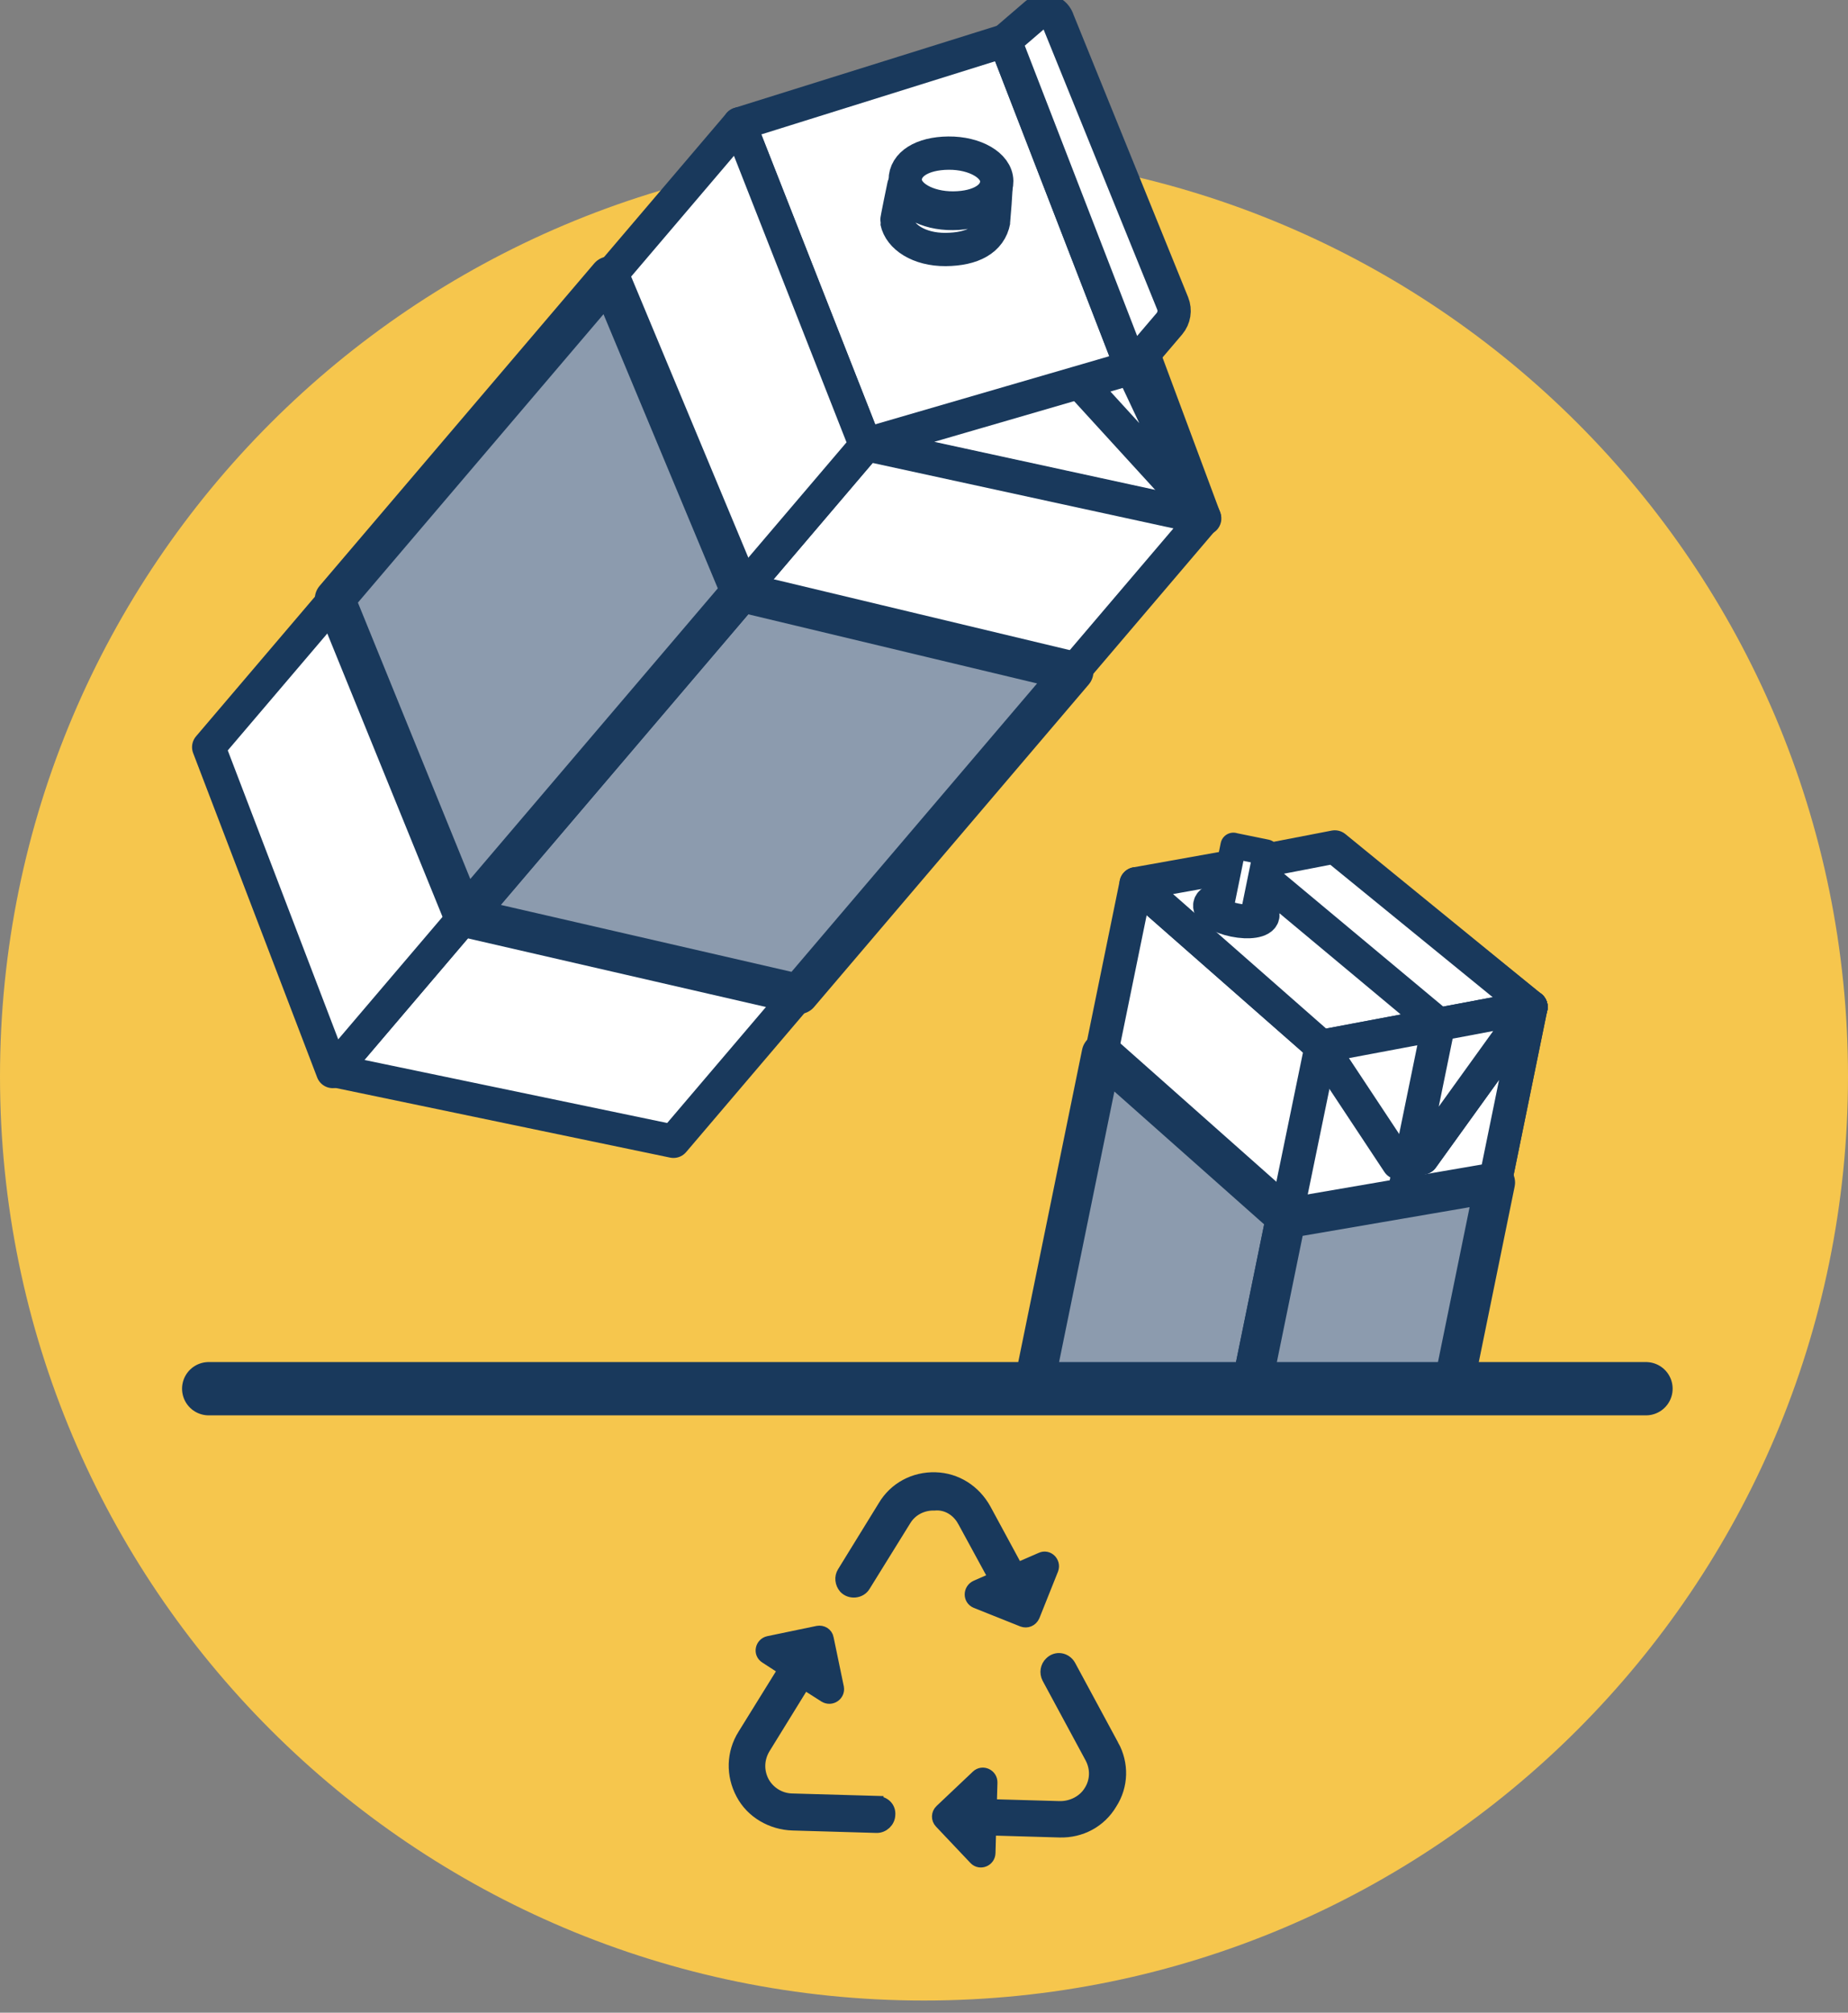 <?xml version="1.0" encoding="UTF-8"?>
<svg xmlns="http://www.w3.org/2000/svg" width="146" height="159" viewBox="0 0 146 159" fill="none">
  <rect x="0" y="0" width="146" height="159" fill="#808080" stroke="none"/>
  <g clip-path="url(#clip0_668_1607)">
    <path d="M73 158.038C113.317 158.038 146 125.355 146 85.038C146 44.721 113.317 12.038 73 12.038C32.683 12.038 0 44.721 0 85.038C0 125.355 32.683 158.038 73 158.038Z" fill="#F6C64D"></path>
    <path d="M104.377 82.329L120.955 79.549L110.958 128.447L93.982 133.185L104.377 82.329Z" fill="white" stroke="#19395C" stroke-width="2.63" stroke-linecap="round" stroke-linejoin="round"></path>
    <path d="M89.757 69.815L104.382 82.663L93.981 133.185L79.644 119.272L89.757 69.815Z" fill="white" stroke="#19395C" stroke-width="2.63" stroke-linecap="round" stroke-linejoin="round"></path>
    <path d="M120.955 79.549L105.43 67.01L89.758 69.816L104.383 82.663L120.955 79.549Z" fill="white" stroke="#19395C" stroke-width="2.63" stroke-linecap="round" stroke-linejoin="round"></path>
    <path d="M111.458 91.658L112.363 91.478L120.954 79.549L104.383 82.663L110.469 91.857L111.458 91.658Z" fill="white" stroke="#19395C" stroke-width="2.63" stroke-linecap="round" stroke-linejoin="round"></path>
    <path d="M101.602 96.145L87.041 83.228L80.897 113.288L95.407 126.45L101.602 96.145Z" fill="#8C9BAE" stroke="#19395C" stroke-width="3.16" stroke-linecap="round" stroke-linejoin="round"></path>
    <path d="M111.458 91.658L103.516 130.527L110.957 128.447L120.953 79.549L112.363 91.478L111.458 91.658Z" fill="white" stroke="#19395C" stroke-width="2.63" stroke-linecap="round" stroke-linejoin="round"></path>
    <path d="M101.584 96.255L118.116 93.417L112.267 122.052L95.42 126.418L101.584 96.255Z" fill="#8C9BAE" stroke="#19395C" stroke-width="3.16" stroke-linecap="round" stroke-linejoin="round"></path>
    <path d="M120.955 79.549L105.456 66.907L98.471 68.255L113.655 80.923L120.955 79.549Z" fill="white" stroke="#19395C" stroke-width="2.63" stroke-linecap="round" stroke-linejoin="round"></path>
    <path d="M113.655 80.923L111.459 91.651L112.371 91.472L120.955 79.549L113.655 80.923Z" fill="white" stroke="#19395C" stroke-width="2.63" stroke-linecap="round" stroke-linejoin="round"></path>
    <path d="M99.77 72.343C99.859 71.909 98.993 71.365 97.836 71.129C96.679 70.892 95.669 71.053 95.581 71.487C95.492 71.921 96.358 72.465 97.515 72.701C98.671 72.938 99.681 72.778 99.77 72.343Z" fill="white" stroke="#19395C" stroke-width="2.63" stroke-linecap="round" stroke-linejoin="round"></path>
    <path d="M97.443 66.798L96.415 71.831C96.383 71.986 96.935 72.23 97.648 72.377C98.361 72.525 98.964 72.518 98.996 72.364L100.024 67.331L97.443 66.804V66.798Z" fill="white" stroke="#19395C" stroke-width="2.04" stroke-linecap="round" stroke-linejoin="round"></path>
    <path d="M20.23 109.705C26.355 129.987 47.511 144.947 72.672 144.947C97.834 144.947 118.989 129.987 125.114 109.705H20.23Z" fill="#F6C64D"></path>
    <path d="M130.04 109.705H16.488" stroke="#19395C" stroke-width="4.21" stroke-linecap="round" stroke-linejoin="round"></path>
    <path d="M79.401 3.217L58.406 9.785L68.39 35.197L89.41 29.072L79.401 3.217Z" fill="white" stroke="#19395C" stroke-width="2.63" stroke-linecap="round" stroke-linejoin="round"></path>
    <path d="M78.689 14.78C78.381 16.019 77.347 16.853 75.261 16.866C73.174 16.885 71.466 15.903 71.421 14.677H71.402C71.402 14.677 70.831 17.405 70.85 17.489C71.094 18.709 72.596 19.723 74.709 19.71C76.828 19.691 78.234 18.946 78.516 17.431C78.529 17.38 78.689 14.78 78.689 14.78Z" fill="white" stroke="#19395C" stroke-width="2.63" stroke-linecap="round" stroke-linejoin="round"></path>
    <path opacity="0.9" d="M89.378 29.11L85.301 30.298L94.867 40.763L89.378 29.11Z" fill="white" stroke="#19395C" stroke-width="2.63" stroke-linecap="round" stroke-linejoin="round"></path>
    <path d="M89.499 28.969L92.157 34.58L93.653 37.733L95.156 40.891L68.473 35.087L89.499 28.969Z" fill="white" stroke="#19395C" stroke-width="2.63" stroke-linecap="round" stroke-linejoin="round"></path>
    <path d="M68.448 35.119L95.131 40.923L53.206 90.161L26.35 84.569L68.448 35.119Z" fill="white" stroke="#19395C" stroke-width="2.63" stroke-linecap="round" stroke-linejoin="round"></path>
    <path d="M68.391 35.197L58.407 9.785L16.488 59.023L26.286 84.647L68.391 35.197Z" fill="white" stroke="#19395C" stroke-width="2.63" stroke-linecap="round" stroke-linejoin="round"></path>
    <path d="M83.535 1.509L92.646 23.967C92.864 24.507 92.768 25.123 92.389 25.573L89.41 29.072L79.4 3.217L81.859 1.104C82.412 0.629 83.266 0.835 83.541 1.509H83.535Z" fill="white" stroke="#19395C" stroke-width="2.63" stroke-linecap="round" stroke-linejoin="round"></path>
    <path d="M95.176 40.962L90.341 27.974L89.41 29.072L95.176 40.962Z" fill="white" stroke="#19395C" stroke-width="2.63" stroke-linecap="round" stroke-linejoin="round"></path>
    <path d="M89.411 29.071L85.334 30.259L94.9 40.731L89.411 29.071Z" fill="white" stroke="#19395C" stroke-width="2.63" stroke-linecap="round" stroke-linejoin="round"></path>
    <path d="M78.747 14.305C78.76 15.544 77.424 16.41 75.331 16.43C73.238 16.449 71.531 15.46 71.518 14.221C71.505 12.982 72.84 12.115 74.933 12.096C77.026 12.077 78.734 13.066 78.747 14.305Z" fill="white" stroke="#19395C" stroke-width="2.63" stroke-linecap="round" stroke-linejoin="round"></path>
    <path d="M58.542 46.767L84.808 53.052L63.113 78.528L36.674 72.442L58.542 46.767Z" fill="#8C9BAE" stroke="#19395C" stroke-width="3.16" stroke-linecap="round" stroke-linejoin="round"></path>
    <path d="M58.54 46.766L48.146 21.836L26.451 47.312L36.672 72.442L58.54 46.766Z" fill="#8C9BAE" stroke="#19395C" stroke-width="3.16" stroke-linecap="round" stroke-linejoin="round"></path>
    <path d="M69.302 142.373L62.561 142.18C61.604 142.155 60.737 141.615 60.282 140.787C59.826 139.927 59.858 138.932 60.359 138.097L63.53 132.954L65.161 133.994C65.668 134.302 66.272 133.879 66.176 133.327L65.367 129.436C65.302 129.063 64.943 128.871 64.609 128.935L60.718 129.744C60.16 129.872 59.993 130.604 60.5 130.919L61.983 131.882L58.773 137.063C57.887 138.476 57.836 140.209 58.638 141.705C59.408 143.163 60.969 144.055 62.625 144.106L69.251 144.299C69.765 144.312 70.22 143.882 70.233 143.368C70.285 142.816 69.855 142.399 69.302 142.386V142.373Z" fill="#19395C" stroke="#19395C" stroke-miterlimit="10"></path>
    <path d="M87.894 137.891L84.498 131.599C84.183 131.034 83.452 130.906 82.996 131.374C82.694 131.663 82.604 132.138 82.816 132.549L86.212 138.841C86.668 139.702 86.636 140.697 86.135 141.493C85.635 142.328 84.659 142.816 83.663 142.783L78.251 142.629L78.302 140.825C78.322 140.235 77.628 139.92 77.211 140.312L74.335 143.034C74.071 143.284 74.059 143.689 74.309 143.952L77.031 146.828C77.423 147.246 78.135 146.97 78.148 146.379L78.2 144.498L83.721 144.658C85.378 144.703 86.912 143.901 87.766 142.45C88.652 141.076 88.704 139.342 87.894 137.885V137.891Z" fill="#19395C" stroke="#19395C" stroke-miterlimit="10"></path>
    <path d="M76.126 120.119L78.611 124.684L77.115 125.339C76.595 125.583 76.569 126.322 77.115 126.553L80.794 128.023C81.121 128.145 81.494 128.004 81.654 127.644L83.124 123.965C83.323 123.42 82.784 122.887 82.264 123.131L80.357 123.959L77.802 119.24C76.993 117.782 75.548 116.851 73.892 116.806C72.235 116.762 70.701 117.564 69.847 119.015L66.637 124.228C66.406 124.588 66.463 125.07 66.752 125.41C67.183 125.866 67.959 125.776 68.267 125.269L71.478 120.087C71.978 119.253 72.877 118.803 73.834 118.829C74.797 118.745 75.664 119.291 76.12 120.113L76.126 120.119Z" fill="#19395C" stroke="#19395C" stroke-miterlimit="10"></path>
  </g>
  <defs>
    <clipPath id="clip0_668_1607">
      <rect width="146" height="158.038" fill="white"></rect>
    </clipPath>
  </defs>
</svg>
